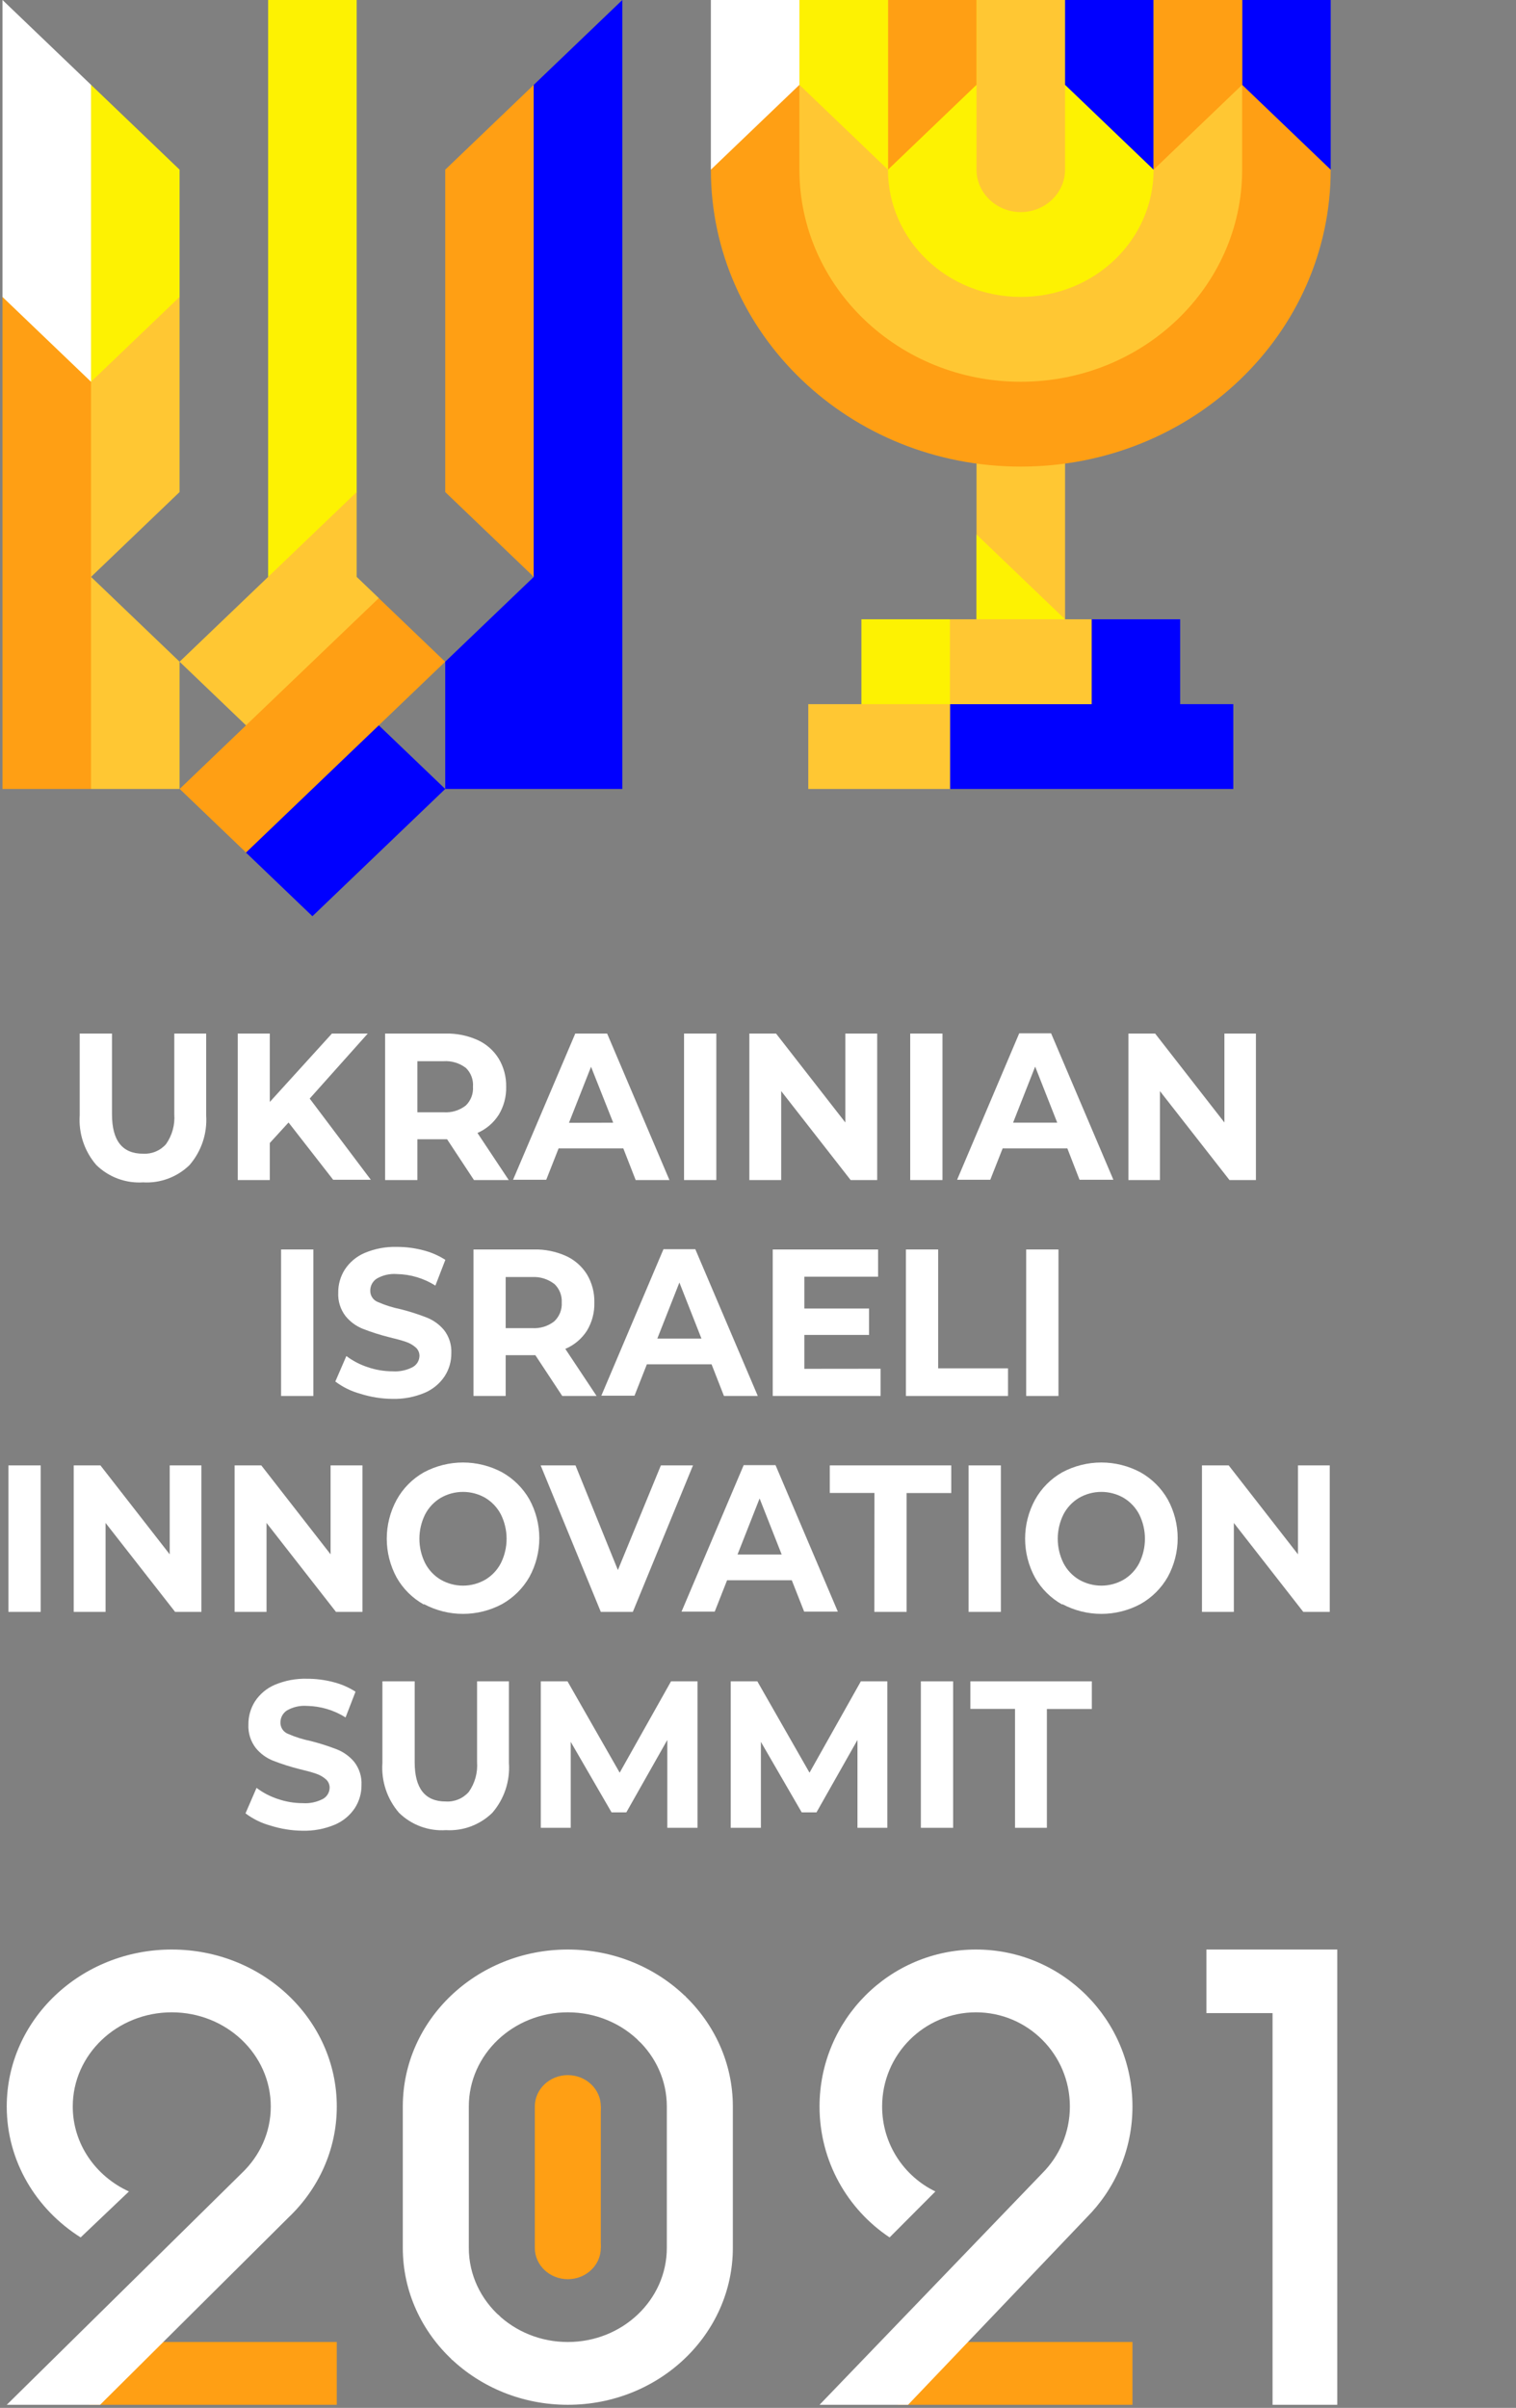 <?xml version="1.0" encoding="UTF-8"?> <svg xmlns="http://www.w3.org/2000/svg" width="182" height="289" viewBox="0 0 182 289" fill="none"><rect x="0" y="0" width="182" height="289" fill="#808080" stroke="none"/> <path fill-rule="evenodd" clip-rule="evenodd" d="M87.98 269.819C87.98 269.809 87.98 269.799 87.98 269.79V252.831C87.98 252.822 87.98 252.812 87.98 252.802V269.819ZM82.318 239.643C78.722 236.154 73.711 233.989 68.168 233.989C57.227 233.989 48.357 242.425 48.357 252.831L48.357 269.79C48.357 275.065 50.636 279.834 54.309 283.254L60.061 278.057C57.736 275.994 56.282 273.053 56.282 269.79L56.282 252.831C56.282 246.587 61.603 241.526 68.168 241.526C71.592 241.526 74.678 242.903 76.847 245.106L82.318 239.643Z" fill="white"></path> <path fill-rule="evenodd" clip-rule="evenodd" d="M54.16 283.113C57.745 286.523 62.698 288.632 68.168 288.632C79.11 288.632 87.98 280.196 87.98 269.79V252.831C87.98 247.628 85.762 242.917 82.177 239.508L76.574 244.837C78.725 246.883 80.055 249.709 80.055 252.831V269.79C80.055 276.034 74.733 281.095 68.168 281.095C64.886 281.095 61.914 279.83 59.763 277.784L54.16 283.113Z" fill="white"></path> <path d="M72.131 252.831C72.131 254.913 70.357 256.6 68.168 256.6C65.98 256.6 64.206 254.913 64.206 252.831C64.206 250.75 65.98 249.063 68.168 249.063C70.357 249.063 72.131 250.75 72.131 252.831Z" fill="#FF9F14"></path> <path d="M72.131 269.79C72.131 271.871 70.357 273.558 68.168 273.558C65.98 273.558 64.206 271.871 64.206 269.79C64.206 267.708 65.98 266.021 68.168 266.021C70.357 266.021 72.131 267.708 72.131 269.79Z" fill="#FF9F14"></path> <path d="M64.206 252.831H72.131V269.79H64.206V252.831Z" fill="#FF9F14"></path> <rect x="10.716" y="281.095" width="29.717" height="7.537" fill="#FF9F14"></rect> <path d="M29.034 260.818C31.181 258.773 32.508 255.95 32.508 252.831C32.508 246.588 27.186 241.526 20.621 241.526C14.056 241.526 8.735 246.588 8.735 252.831C8.735 257.324 11.489 261.204 15.48 263.028L9.681 268.543C4.335 265.169 0.81 259.391 0.81 252.831C0.81 242.425 9.68 233.989 20.621 233.989C31.563 233.989 40.433 242.425 40.433 252.831C40.433 258.033 38.217 262.742 34.634 266.151L12.017 288.632H0.81L29.034 260.818Z" fill="white"></path> <path d="M152.774 233.989H144.835V241.619H152.774V288.632H160.545V241.619V233.989H152.774Z" fill="white"></path> <rect x="107.78" y="281.095" width="28.176" height="7.537" fill="#FF9F14"></rect> <path d="M125.148 260.818C127.183 258.773 128.442 255.95 128.442 252.831C128.442 246.588 123.396 241.526 117.172 241.526C110.947 241.526 105.901 246.588 105.901 252.831C105.901 257.324 108.513 261.204 112.297 263.028L106.799 268.543C101.73 265.169 98.388 259.391 98.388 252.831C98.388 242.425 106.798 233.989 117.172 233.989C127.546 233.989 135.955 242.425 135.955 252.831C135.955 258.033 133.854 262.742 130.457 266.151L109.014 288.632H98.388L125.148 260.818Z" fill="white"></path> <g clip-path="url(#clip0_285:5277)"> <path d="M114.044 74.331L103.414 84.513L114.044 94.695L141.683 84.513L131.052 74.331L122.548 79.422L114.044 74.331Z" fill="#FFC733"></path> <path d="M10.93 10.182L0.3 35.638L10.93 94.695L16.245 86.549L10.93 69.24L21.56 35.638L10.93 10.182Z" fill="#FFC733"></path> <path d="M64.082 10.182L58.766 41.238L64.082 69.24L70.088 40.984L64.082 10.182Z" fill="#0000FF"></path> <path d="M45.478 71.785L33.254 75.247L29.533 87.058L41.758 83.444L45.478 71.785Z" fill="#FF9F14"></path> <path d="M117.233 74.331L122.548 76.367L127.863 74.331V54.984H117.233V74.331Z" fill="#FFC733"></path> <path d="M117.233 74.331H127.863L117.233 64.148V74.331Z" fill="#FDF202"></path> <path d="M141.683 84.513V74.331H131.052V84.513H114.044V94.695H131.052H148.061V84.513H141.683Z" fill="#0000FF"></path> <path d="M131.052 74.331H114.044V84.513H131.052V74.331Z" fill="#FFC733"></path> <path d="M114.044 84.513H97.035V94.695H114.044V84.513Z" fill="#FFC733"></path> <path d="M114.044 74.331H103.414V84.513H114.044V74.331Z" fill="#FDF202"></path> <path d="M95.972 0L85.342 20.365C85.342 40.067 101.978 56.002 122.548 56.002C143.118 56.002 159.754 40.067 159.754 20.365L149.124 0H95.972Z" fill="#FF9F14"></path> <path d="M95.972 0V20.365C95.972 34.416 107.878 45.82 122.548 45.82C137.218 45.82 149.124 34.416 149.124 20.365V0H95.972Z" fill="#FFC733"></path> <path d="M106.603 0V20.365C106.603 28.816 113.725 35.638 122.548 35.638C131.371 35.638 138.494 28.816 138.494 20.365V0H106.603Z" fill="#FDF202"></path> <path d="M117.233 0V20.365C117.233 23.165 119.625 25.456 122.548 25.456C125.471 25.456 127.863 23.165 127.863 20.365V0H117.233Z" fill="#FFC733"></path> <path d="M159.754 20.365L149.124 10.182V0H159.754V20.365Z" fill="#0000FF"></path> <path d="M138.494 20.365L127.863 10.182V0H138.494V20.365Z" fill="#0000FF"></path> <path d="M138.494 20.365L149.124 10.182V0H138.494V20.365Z" fill="#FF9F14"></path> <path d="M117.233 10.182L106.603 20.365V0H117.233V10.182Z" fill="#FF9F14"></path> <path d="M106.603 20.365L95.972 10.182V0H106.603V20.365Z" fill="#FDF202"></path> <path d="M95.972 10.182L85.342 20.365V0H95.972V10.182Z" fill="white"></path> <path d="M37.506 72.294L32.191 69.341V0H42.821V59.108L37.506 72.294Z" fill="#FDF202"></path> <path d="M29.533 102.332L37.506 109.969L53.451 94.695L45.478 87.058L34.476 90.775L29.533 102.332Z" fill="#0000FF"></path> <path d="M45.473 71.794L21.57 94.69L29.537 102.322L53.44 79.426L45.473 71.794Z" fill="#FF9F14"></path> <path d="M42.821 59.057L21.56 79.422L29.533 87.058L45.478 71.785L42.821 69.24V59.057Z" fill="#FFC733"></path> <path d="M64.082 69.24L53.451 59.057V20.364L64.082 10.182V69.24Z" fill="#FF9F14"></path> <path d="M53.451 94.695H74.712V0L64.082 10.182V69.24L53.451 79.422V94.695Z" fill="#0000FF"></path> <path d="M10.93 94.695H21.56V79.422L10.93 69.24" fill="#FFC733"></path> <path d="M10.93 69.24L21.56 59.057V35.638L10.93 45.82V69.24Z" fill="#FFC733"></path> <path d="M10.93 94.695H0.3V35.638L10.93 45.82V69.24V94.695Z" fill="#FF9F14"></path> <path d="M10.93 10.182L21.56 20.364V35.638L10.93 45.82V10.182Z" fill="#FDF202"></path> <path d="M0.3 0L10.93 10.182V45.82L0.3 35.638V0Z" fill="white"></path> </g> <path d="M11.562 139.829C10.134 138.177 9.418 136.027 9.57 133.848V124.05H13.445V133.749C13.445 136.898 14.686 138.473 17.17 138.473C17.686 138.504 18.203 138.416 18.681 138.218C19.159 138.019 19.586 137.715 19.929 137.327C20.664 136.285 21.016 135.021 20.925 133.749V124.05H24.75V133.848C24.9 136.027 24.184 138.177 22.758 139.829C22.024 140.546 21.149 141.101 20.189 141.46C19.228 141.819 18.203 141.973 17.18 141.912C16.15 141.978 15.117 141.827 14.149 141.468C13.182 141.109 12.3 140.551 11.562 139.829V139.829Z" fill="white"></path> <path d="M34.64 134.725L32.389 137.187V141.633H28.544V124.05H32.389V132.263L39.849 124.05H44.152L37.18 131.855L44.521 141.603H39.999L34.64 134.725Z" fill="white"></path> <path d="M56.901 141.633L53.674 136.739H50.108V141.633H46.234V124.05H53.475C54.805 124.019 56.125 124.285 57.34 124.828C58.379 125.302 59.255 126.071 59.86 127.041C60.475 128.062 60.79 129.237 60.766 130.43C60.798 131.619 60.487 132.792 59.87 133.809C59.254 134.77 58.366 135.527 57.32 135.982L61.075 141.633H56.901ZM55.905 128.157C55.144 127.586 54.205 127.307 53.256 127.369H50.108V133.5H53.266C54.218 133.565 55.161 133.278 55.915 132.692C56.217 132.402 56.45 132.048 56.6 131.657C56.75 131.266 56.812 130.847 56.782 130.43C56.814 130.01 56.753 129.589 56.603 129.196C56.453 128.803 56.218 128.448 55.915 128.157H55.905Z" fill="white"></path> <path d="M74.83 137.835H67.061L65.577 141.603H61.593L69.063 124.05H72.888L80.368 141.633H76.314L74.83 137.835ZM73.615 134.745L70.956 128.037L68.306 134.765L73.615 134.745Z" fill="white"></path> <path d="M82.121 124.05H85.996V141.633H82.121V124.05Z" fill="white"></path> <path d="M105.309 124.05V141.633H102.121L93.785 130.958V141.633H89.96V124.05H93.167L101.484 134.725V124.05H105.309Z" fill="white"></path> <path d="M109.273 124.05H113.147V141.633H109.273V124.05Z" fill="white"></path> <path d="M128.138 137.835H120.369L118.885 141.603H114.901L122.361 124.02H126.186L133.666 141.603H129.602L128.138 137.835ZM126.923 134.745L124.273 128.017L121.624 134.745H126.923Z" fill="white"></path> <path d="M150.778 124.05V141.633H147.601L139.254 130.958V141.633H135.469V124.05H138.676L146.993 134.725V124.05H150.778Z" fill="white"></path> <path d="M33.743 149.966H37.618V167.549H33.743V149.966Z" fill="white"></path> <path d="M43.245 167.28C42.165 166.986 41.151 166.489 40.257 165.815L41.582 162.755C42.355 163.339 43.221 163.79 44.142 164.09C45.103 164.421 46.113 164.589 47.13 164.589C47.976 164.647 48.821 164.468 49.57 164.07C49.81 163.933 50.01 163.734 50.148 163.494C50.286 163.254 50.358 162.982 50.357 162.705C50.354 162.515 50.311 162.328 50.23 162.156C50.15 161.984 50.033 161.831 49.889 161.708C49.538 161.409 49.132 161.182 48.694 161.04C48.209 160.874 47.545 160.691 46.702 160.492C45.639 160.226 44.595 159.893 43.574 159.495C42.756 159.173 42.035 158.644 41.482 157.96C40.867 157.157 40.556 156.161 40.606 155.149C40.595 154.169 40.868 153.206 41.393 152.378C41.972 151.493 42.8 150.8 43.773 150.385C45.001 149.866 46.326 149.618 47.658 149.657C48.713 149.655 49.764 149.789 50.785 150.056C51.736 150.292 52.641 150.683 53.465 151.212L52.269 154.302C50.879 153.423 49.273 152.943 47.628 152.917C46.791 152.854 45.955 153.045 45.227 153.465C44.985 153.622 44.787 153.838 44.651 154.092C44.515 154.347 44.446 154.631 44.45 154.92C44.446 155.209 44.529 155.492 44.69 155.732C44.85 155.973 45.079 156.159 45.347 156.266C46.227 156.651 47.145 156.942 48.086 157.133C49.148 157.4 50.193 157.733 51.214 158.13C52.026 158.447 52.746 158.965 53.305 159.635C53.924 160.429 54.235 161.42 54.182 162.426C54.191 163.401 53.914 164.358 53.385 165.177C52.797 166.062 51.962 166.755 50.984 167.17C49.753 167.687 48.425 167.935 47.09 167.898C45.785 167.885 44.489 167.677 43.245 167.28V167.28Z" fill="white"></path> <path d="M67.499 167.549L64.272 162.655H60.706V167.549H56.841V149.966H64.082C65.412 149.935 66.732 150.201 67.947 150.744C68.986 151.218 69.862 151.987 70.467 152.956C71.076 153.98 71.383 155.155 71.353 156.345C71.385 157.535 71.074 158.708 70.457 159.725C69.831 160.692 68.929 161.449 67.867 161.897L71.622 167.549H67.499ZM66.503 154.073C65.751 153.506 64.823 153.223 63.883 153.275H60.706V159.406H63.883C64.835 159.471 65.779 159.184 66.533 158.598C66.841 158.311 67.082 157.959 67.239 157.568C67.395 157.177 67.464 156.756 67.439 156.336C67.463 155.914 67.394 155.492 67.235 155.101C67.077 154.71 66.833 154.359 66.523 154.073H66.503Z" fill="white"></path> <path d="M85.427 163.751H77.658L76.174 167.519H72.19L79.65 149.936H83.475L90.975 167.549H86.912L85.427 163.751ZM84.212 160.661L81.563 153.933L78.913 160.661H84.212Z" fill="white"></path> <path d="M105.717 164.28V167.549H92.768V149.966H105.418V153.235H96.563V157.053H104.332V160.223H96.563V164.29L105.717 164.28Z" fill="white"></path> <path d="M108.755 149.966H112.629V164.23H121.016V167.549H108.755V149.966Z" fill="white"></path> <path d="M123.197 149.966H127.072V167.549H123.197V149.966Z" fill="white"></path> <path d="M1.011 175.882H4.886V193.465H1.011V175.882Z" fill="white"></path> <path d="M24.179 175.882V193.465H21.022L12.675 182.789V193.465H8.85V175.882H12.057L20.374 186.557V175.882H24.179Z" fill="white"></path> <path d="M43.512 175.882V193.465H40.335L31.998 182.789V193.465H28.163V175.882H31.37L39.687 186.557V175.882H43.512Z" fill="white"></path> <path d="M50.893 192.588C49.523 191.826 48.389 190.702 47.616 189.338C46.839 187.908 46.432 186.306 46.432 184.678C46.432 183.05 46.839 181.449 47.616 180.018C48.38 178.632 49.515 177.487 50.893 176.709C52.336 175.938 53.948 175.534 55.584 175.534C57.221 175.534 58.832 175.938 60.276 176.709C61.642 177.475 62.775 178.598 63.553 179.959C64.336 181.386 64.747 182.989 64.747 184.618C64.747 186.248 64.336 187.85 63.553 189.278C62.774 190.639 61.642 191.762 60.276 192.528C58.832 193.299 57.221 193.703 55.584 193.703C53.948 193.703 52.336 193.299 50.893 192.528V192.588ZM58.264 189.597C59.061 189.121 59.71 188.43 60.136 187.604C60.585 186.697 60.818 185.7 60.818 184.688C60.818 183.677 60.585 182.679 60.136 181.773C59.708 180.948 59.06 180.258 58.264 179.779C57.449 179.309 56.525 179.062 55.584 179.062C54.644 179.062 53.72 179.309 52.905 179.779C52.107 180.256 51.458 180.946 51.032 181.773C50.584 182.679 50.35 183.677 50.35 184.688C50.35 185.7 50.584 186.697 51.032 187.604C51.458 188.43 52.107 189.121 52.905 189.597C53.72 190.067 54.644 190.314 55.584 190.314C56.525 190.314 57.449 190.067 58.264 189.597Z" fill="white"></path> <path d="M83.195 175.882L75.973 193.465H72.129L64.907 175.882H69.091L74.18 188.441L79.34 175.882H83.195Z" fill="white"></path> <path d="M95.057 189.667H87.288L85.804 193.435H81.82L89.28 175.852H93.105L100.585 193.435H96.541L95.057 189.667ZM93.842 186.577L91.192 179.849L88.543 186.577H93.842Z" fill="white"></path> <path d="M104.978 179.191H99.619V175.882H114.201V179.201H108.842V193.465H104.968L104.978 179.191Z" fill="white"></path> <path d="M116.283 175.882H120.158V193.465H116.283V175.882Z" fill="white"></path> <path d="M127.528 192.588C126.158 191.826 125.024 190.702 124.251 189.338C123.474 187.908 123.067 186.306 123.067 184.678C123.067 183.05 123.474 181.449 124.251 180.018C125.015 178.632 126.15 177.487 127.528 176.709C128.971 175.938 130.583 175.534 132.219 175.534C133.856 175.534 135.467 175.938 136.91 176.709C138.277 177.475 139.409 178.598 140.187 179.959C140.972 181.386 141.384 182.989 141.384 184.618C141.384 186.248 140.972 187.851 140.187 189.278C139.409 190.639 138.277 191.762 136.91 192.528C135.467 193.299 133.856 193.703 132.219 193.703C130.583 193.703 128.971 193.299 127.528 192.528V192.588ZM134.898 189.597C135.696 189.121 136.345 188.43 136.771 187.604C137.22 186.697 137.453 185.7 137.453 184.688C137.453 183.677 137.22 182.679 136.771 181.773C136.343 180.948 135.695 180.258 134.898 179.779C134.084 179.309 133.16 179.062 132.219 179.062C131.279 179.062 130.355 179.309 129.54 179.779C128.742 180.256 128.093 180.946 127.667 181.773C127.219 182.679 126.985 183.677 126.985 184.688C126.985 185.7 127.219 186.697 127.667 187.604C128.093 188.43 128.742 189.121 129.54 189.597C130.355 190.067 131.279 190.314 132.219 190.314C133.16 190.314 134.084 190.067 134.898 189.597Z" fill="white"></path> <path d="M159.64 175.882V193.465H156.463L148.126 182.789V193.465H144.301V175.882H147.509L155.826 186.557V175.882H159.64Z" fill="white"></path> <path d="M32.462 219.112C31.382 218.818 30.368 218.32 29.474 217.646L30.798 214.586C31.572 215.17 32.437 215.622 33.358 215.922C34.32 216.252 35.33 216.421 36.346 216.42C37.192 216.479 38.038 216.299 38.787 215.902C39.027 215.764 39.226 215.566 39.364 215.326C39.503 215.086 39.575 214.813 39.574 214.536C39.571 214.347 39.528 214.159 39.447 213.987C39.366 213.816 39.25 213.663 39.105 213.54C38.755 213.24 38.349 213.013 37.91 212.872C37.425 212.706 36.761 212.523 35.918 212.324C34.856 212.057 33.811 211.724 32.791 211.327C31.973 211.004 31.252 210.475 30.699 209.792C30.083 208.988 29.773 207.992 29.822 206.981C29.811 206.001 30.085 205.038 30.609 204.21C31.189 203.325 32.017 202.631 32.99 202.216C34.218 201.698 35.542 201.45 36.874 201.489C37.929 201.487 38.981 201.621 40.002 201.887C40.952 202.124 41.857 202.514 42.681 203.044L41.486 206.134C40.095 205.254 38.489 204.775 36.844 204.748C36.007 204.686 35.171 204.877 34.444 205.296C34.202 205.453 34.004 205.669 33.868 205.924C33.732 206.178 33.663 206.463 33.667 206.752C33.663 207.04 33.746 207.324 33.906 207.564C34.066 207.804 34.295 207.99 34.563 208.097C35.443 208.482 36.361 208.773 37.303 208.964C38.365 209.232 39.409 209.565 40.43 209.961C41.243 210.279 41.962 210.797 42.522 211.466C43.141 212.261 43.452 213.252 43.398 214.257C43.407 215.233 43.13 216.189 42.602 217.008C42.013 217.894 41.179 218.587 40.201 219.002C38.969 219.519 37.642 219.767 36.306 219.73C35.001 219.717 33.705 219.508 32.462 219.112V219.112Z" fill="white"></path> <path d="M47.901 217.577C46.473 215.925 45.757 213.775 45.908 211.596V201.798H49.783V211.497C49.783 214.647 51.025 216.221 53.508 216.221C54.026 216.254 54.545 216.167 55.025 215.968C55.505 215.77 55.933 215.464 56.277 215.075C57.013 214.034 57.365 212.769 57.273 211.497V201.798H61.098V211.596C61.25 213.775 60.534 215.925 59.106 217.577C58.372 218.294 57.497 218.849 56.537 219.208C55.576 219.567 54.552 219.721 53.528 219.66C52.496 219.728 51.462 219.578 50.493 219.219C49.523 218.86 48.64 218.3 47.901 217.577V217.577Z" fill="white"></path> <path d="M80.112 219.381V208.835L75.192 217.527H73.419L68.518 209.065V219.381H64.922V201.798H68.13L74.395 212.763L80.56 201.798H83.738V219.381H80.112Z" fill="white"></path> <path d="M102.941 219.381V208.835L98.021 217.527H96.248L91.347 209.065V219.381H87.722V201.798H90.919L97.184 212.763L103.349 201.798H106.527V219.381H102.941Z" fill="white"></path> <path d="M110.551 201.798H114.425V219.381H110.551V201.798Z" fill="white"></path> <path d="M121.856 205.107H116.497V201.798H131.079V205.117H125.681V219.381H121.856V205.107Z" fill="white"></path> <defs> <clipPath id="clip0_285:5277"> <rect width="159.454" height="109.969" fill="white" transform="translate(0.3)"></rect> </clipPath> </defs> </svg> 